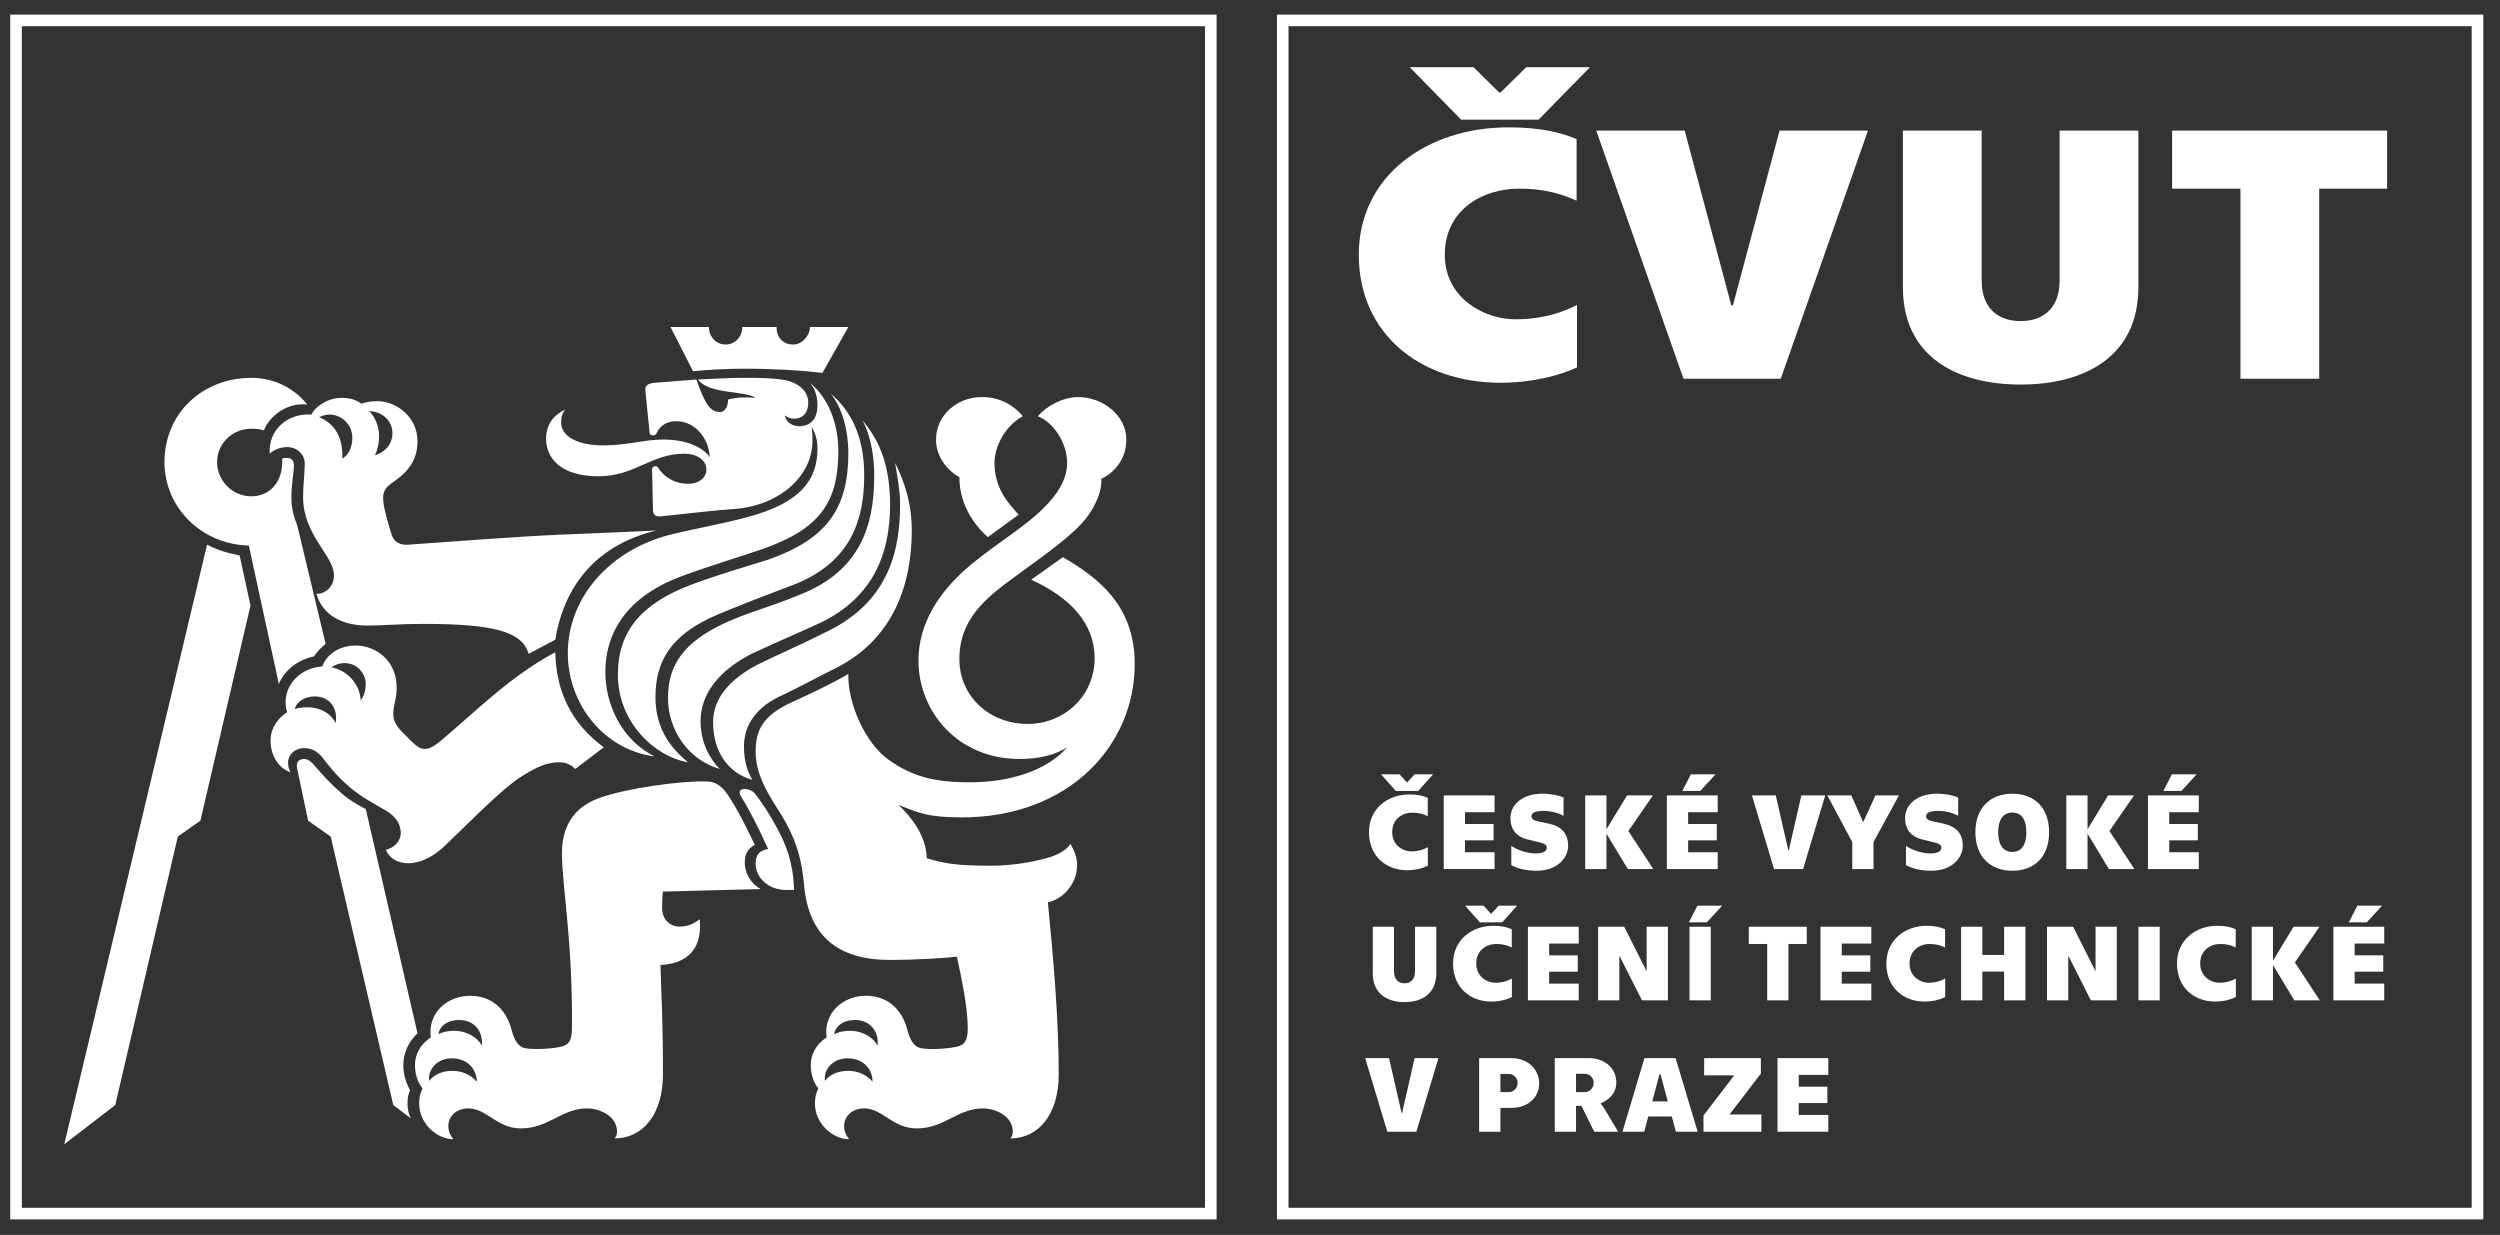 <svg width="83" height="41" viewBox="0 0 83 41" fill="none" xmlns="http://www.w3.org/2000/svg">
<rect x="0" y="0" width="83" height="41" fill="#333333" stroke="none"/>
<g clip-path="url(#clip0_37_704)">
<path d="M82.445 40.484H42.394V0.484H82.445V40.484ZM42.779 40.099H82.06V0.869H42.779V40.099Z" fill="white"/>
<path d="M74.383 6.263V12.574H76.998V6.263H79.252V4.337H72.115V6.263H74.383ZM65.791 4.337H63.176V9.533C63.176 11.835 64.95 12.767 67.085 12.767C69.22 12.767 70.994 11.834 70.994 9.533V4.337H68.379V9.315C68.379 10.248 67.819 10.66 67.085 10.66C66.351 10.66 65.791 10.248 65.791 9.315V4.337ZM55.892 12.574H59.121L62.016 4.337H59.081L57.533 10.139H57.48L55.932 4.337H52.996L55.892 12.574ZM45.112 8.456C45.112 11.084 47.153 12.707 49.822 12.707C50.902 12.707 51.809 12.453 52.357 12.198V10.127C51.836 10.381 51.236 10.6 50.289 10.6C49.342 10.6 47.967 9.945 47.967 8.456C47.967 6.966 49.221 6.263 50.435 6.263C51.263 6.263 51.836 6.433 52.343 6.663V4.616C51.809 4.398 51.143 4.228 50.075 4.228C47.394 4.228 45.112 5.827 45.112 8.456Z" fill="white"/>
<path d="M46.804 2.232L48.511 3.974H51.079L52.786 2.232H50.668L49.82 3.069H49.77L48.923 2.232H46.804Z" fill="white"/>
<path d="M40.391 40.484H0.34V0.484H40.391V40.484ZM0.725 40.099H40.006V0.869H0.725V40.099Z" fill="white"/>
<path d="M6.875 18.082C7.18 18.248 7.54 18.359 7.956 18.442L8.316 20.104L6.653 27.247L5.904 27.773L3.826 36.688L2.134 37.989L6.875 18.082ZM8.261 18.11C6.708 18.082 5.461 16.864 5.461 15.341C5.461 13.708 6.736 12.545 8.344 12.545C9.093 12.545 9.758 12.877 10.201 13.431C9.564 13.348 8.954 13.791 8.76 14.289C8.594 14.234 8.455 14.234 8.344 14.234C7.706 14.234 7.207 14.732 7.207 15.341C7.207 15.951 7.706 16.477 8.344 16.477C8.981 16.477 9.37 15.978 9.37 15.341C9.37 15.314 9.37 15.259 9.37 15.231C9.398 15.203 9.453 15.203 9.536 15.203C9.647 15.203 9.758 15.259 9.758 15.452C9.758 15.674 9.674 16.089 9.674 16.504C9.674 16.892 9.758 17.169 9.869 17.445L10.811 21.377C10.672 21.488 10.534 21.626 10.423 21.792C9.896 21.903 9.453 22.235 9.258 22.706L8.261 18.11ZM14.055 20.713C13.251 20.713 12.752 20.768 12.197 20.768C11.338 20.768 10.7 20.408 10.507 19.716C10.839 19.716 11.089 19.439 11.089 19.107C11.089 18.442 10.063 17.778 10.063 16.504C10.063 16.089 10.118 15.701 10.118 15.397C10.118 15.064 9.841 14.843 9.536 14.843C9.287 14.843 9.065 14.954 8.954 15.064C8.899 14.289 9.536 13.708 10.34 13.763C10.451 13.514 10.867 13.209 11.338 13.209C11.671 13.209 11.838 13.293 12.004 13.403C12.142 13.348 12.309 13.32 12.53 13.32C13.168 13.32 13.861 13.847 13.861 14.649C13.861 15.397 13.417 15.757 12.974 16.061C12.752 16.227 12.697 16.393 12.725 16.643C12.752 16.947 12.918 17.474 13.001 17.75C13.085 17.999 13.279 18.11 13.584 18.082C15.108 17.971 17.299 17.806 18.629 17.75C19.876 17.695 20.764 17.667 21.789 17.612C19.849 18.082 18.74 19.384 18.435 21.239L17.548 21.709C17.354 20.962 16.356 20.713 14.055 20.713ZM12.807 28.216C13.14 28.133 13.306 27.883 13.306 27.662C13.306 27.33 13.112 27.108 12.863 26.942C12.447 26.693 12.004 26.471 11.616 26.139C11.2 25.779 10.951 25.475 10.701 25.142C10.507 24.921 10.34 24.838 10.091 24.838C9.786 24.838 9.564 25.059 9.564 25.308C9.564 25.447 9.592 25.558 9.647 25.641C9.231 25.502 8.982 25.059 8.982 24.588C8.982 24.146 9.259 23.813 9.536 23.648C9.509 23.564 9.481 23.453 9.481 23.315C9.481 22.733 9.952 22.18 10.701 22.125C10.839 21.737 11.255 21.432 11.81 21.432C12.475 21.432 13.168 21.931 13.168 22.817C13.168 23.259 13.057 23.37 13.057 23.703C13.057 23.897 13.112 24.062 13.39 24.34C13.723 24.672 13.889 24.865 14.083 24.865C14.277 24.865 14.388 24.782 14.61 24.616C15.857 23.564 16.938 22.457 18.435 21.654C18.463 22.955 18.961 24.007 20.043 24.81L19.1 25.53C18.934 25.364 18.767 25.308 18.545 25.308C18.185 25.308 17.825 25.447 17.27 25.807C16.633 26.223 15.579 27.302 14.831 28.022C14.415 28.437 13.971 28.659 13.556 28.659C13.223 28.659 12.946 28.52 12.807 28.216ZM10.451 23.121C10.091 23.121 9.841 23.315 9.785 23.537C9.896 23.509 10.035 23.481 10.201 23.481C10.617 23.481 10.978 23.675 11.144 24.007C11.227 23.481 10.922 23.121 10.451 23.121ZM13.057 36.687L10.978 27.773L10.229 27.246L9.869 25.53C9.814 25.308 9.924 25.198 10.091 25.198C10.202 25.198 10.285 25.253 10.396 25.364C10.756 25.779 10.978 26.028 11.366 26.36C11.588 26.554 11.865 26.72 12.143 26.859L13.861 34.307C13.584 34.556 13.39 34.943 13.39 35.358C13.39 35.663 13.473 35.94 13.612 36.189C13.556 36.327 13.529 36.466 13.529 36.632C13.529 36.798 13.556 36.964 13.64 37.13L13.057 36.687ZM11.698 14.539C11.698 14.068 11.31 13.763 10.95 13.763C10.784 13.763 10.672 13.819 10.589 13.847C11.061 14.04 11.394 14.456 11.366 15.231C11.616 15.065 11.698 14.788 11.698 14.539ZM12.142 22.706C12.142 22.346 11.837 22.014 11.449 22.014C11.227 22.014 11.089 22.097 11.005 22.152C11.532 22.263 11.948 22.706 11.976 23.26C12.059 23.121 12.142 22.983 12.142 22.706ZM13.029 14.373C13.029 13.957 12.669 13.652 12.253 13.652C12.419 13.791 12.586 14.123 12.586 14.483C12.586 14.649 12.558 14.871 12.447 15.12C12.78 15.009 13.029 14.76 13.029 14.373ZM13.916 36.632C13.916 36.438 13.944 36.327 14.027 36.133C13.888 35.968 13.777 35.691 13.777 35.358C13.777 35.026 13.944 34.666 14.304 34.445C14.193 33.614 14.858 33.06 15.607 33.06C16.438 33.06 16.854 33.642 16.993 34.223C17.104 34.639 17.27 34.777 17.464 34.805C17.825 34.86 18.407 34.805 18.629 34.75C18.878 34.694 18.989 34.556 18.989 34.14C19.017 31.233 18.656 29.378 18.656 28.326C18.656 27.191 19.294 26.693 19.959 26.471C20.846 26.167 22.593 25.918 23.452 25.945C23.84 25.945 24.034 26.195 24.2 26.444C24.506 26.915 24.755 27.413 25.06 28.049C24.838 28.161 24.727 28.354 24.727 28.631C24.727 29.018 24.949 29.351 25.254 29.517L22.01 29.6C21.982 29.794 21.982 29.988 21.982 30.154C21.982 30.514 22.232 30.763 22.565 30.763C22.814 30.763 23.036 30.68 23.23 30.514C23.341 31.649 22.648 32.009 21.927 32.036C21.955 33.061 22.01 33.809 22.01 35.664C22.01 36.993 21.345 37.795 20.403 37.795C20.458 37.74 20.486 37.657 20.486 37.574C20.486 37.048 19.903 36.799 19.488 36.799C18.656 36.799 18.212 37.463 17.297 37.463C16.494 37.463 16.161 36.799 15.551 36.799C15.163 36.799 14.885 37.048 14.885 37.38C14.885 37.547 14.941 37.685 15.052 37.823C14.526 37.823 13.916 37.324 13.916 36.632ZM14.997 35.137C14.471 35.137 14.194 35.552 14.249 35.884C14.36 35.746 14.582 35.552 15.025 35.552C15.386 35.552 15.663 35.718 15.829 35.912C15.829 35.524 15.552 35.137 14.997 35.137ZM15.247 33.864C14.803 33.864 14.582 34.113 14.554 34.334C14.664 34.279 14.831 34.223 15.08 34.223C15.524 34.223 15.884 34.472 15.995 34.721C16.051 34.279 15.774 33.864 15.247 33.864ZM18.851 21.681C18.851 19.854 20.237 18.221 22.371 17.722C23.175 17.529 23.868 17.418 24.811 17.169C26.585 16.698 27.14 15.923 27.14 14.899C27.14 14.622 27.084 14.4 26.945 14.178C26.973 14.345 26.973 14.483 26.973 14.649C26.973 15.756 25.947 16.753 24.45 16.892C23.646 16.947 22.787 17.058 21.955 17.141C21.761 17.168 21.678 17.085 21.678 16.919L21.65 15.591C21.65 15.535 21.678 15.48 21.761 15.48C21.817 15.48 21.845 15.507 21.872 15.562C22.039 15.812 22.372 16.061 22.843 16.061C23.231 16.061 23.453 15.839 23.453 15.591C23.453 15.313 23.203 15.064 22.704 15.064C21.623 15.064 21.069 15.812 19.876 15.812C18.574 15.812 18.13 15.175 18.13 14.566C18.13 14.067 18.407 13.763 18.767 13.597C18.657 13.735 18.629 13.846 18.629 14.04C18.629 14.455 19.128 14.787 20.015 14.787C20.847 14.787 21.374 14.593 22.011 14.593C22.843 14.593 23.341 14.87 23.563 15.175C23.535 14.538 23.064 13.984 22.454 13.984C22.038 13.984 21.872 14.233 21.817 14.344C21.789 14.427 21.734 14.455 21.678 14.455C21.623 14.455 21.567 14.427 21.567 14.372L21.428 12.988C21.401 12.822 21.484 12.739 21.706 12.711L23.12 12.6C23.369 13.292 23.535 13.68 23.896 13.68C24.09 13.68 24.173 13.458 24.173 13.265C24.478 13.182 24.783 13.182 25.087 13.209C24.727 12.96 23.535 13.098 23.175 12.6C23.757 12.572 24.2 12.545 24.672 12.545C25.143 12.545 25.559 12.545 25.947 12.6C26.39 12.655 26.834 12.905 26.834 13.376C26.834 13.68 26.668 13.901 26.363 13.901C26.252 13.901 26.169 13.873 26.058 13.791C26.086 14.012 26.307 14.151 26.529 14.151C26.889 14.151 27.139 13.929 27.139 13.459C27.139 13.209 27.084 12.933 26.889 12.711C27.472 13.182 27.832 14.012 27.832 14.981C27.832 16.67 27.222 17.556 25.337 18.221C24.367 18.553 23.591 18.774 22.621 19.134C21.04 19.715 20.098 20.795 20.098 22.318C20.098 23.37 20.624 24.561 21.733 25.114C20.043 24.893 18.851 23.37 18.851 21.681ZM20.514 22.401C20.514 20.907 21.346 20.02 22.953 19.411C23.841 19.079 24.7 18.83 25.504 18.581C27.472 17.889 28.165 16.864 28.165 15.037C28.165 14.262 27.944 13.514 27.583 13.071C28.192 13.597 28.692 14.4 28.692 15.784C28.692 17.224 28.276 18.692 26.28 19.439C25.337 19.799 24.811 19.993 23.813 20.408C22.261 21.072 21.761 21.958 21.761 23.149C21.761 24.284 22.371 24.921 22.843 25.308C21.706 25.114 20.514 23.951 20.514 22.401ZM22.177 23.176C22.177 22.069 22.704 21.322 24.062 20.685C24.922 20.297 25.559 20.159 26.557 19.743C28.525 18.968 29.024 17.501 29.024 15.812C29.024 15.23 28.941 14.538 28.636 13.957C29.052 14.455 29.551 15.23 29.551 16.753C29.551 18.331 29.024 19.799 27.277 20.657C26.446 21.045 25.891 21.266 24.949 21.709C23.868 22.263 23.258 23.038 23.258 23.951C23.258 24.672 23.591 25.226 23.896 25.53C22.843 25.226 22.177 24.229 22.177 23.176ZM24.7 12.241C24.145 12.241 23.591 12.269 23.009 12.324L22.261 10.856H23.536C23.536 11.189 23.785 11.438 24.09 11.438C24.395 11.438 24.645 11.189 24.645 10.856H25.781C25.781 11.216 26.003 11.438 26.335 11.438C26.64 11.438 26.89 11.133 26.89 10.856H28.165L27.306 12.379C26.613 12.296 25.725 12.241 24.7 12.241ZM23.674 23.979C23.674 23.204 24.201 22.567 25.143 22.069C25.808 21.737 26.363 21.515 27.472 20.961C29.218 20.103 29.883 18.692 29.883 16.781C29.883 16.282 29.8 15.867 29.717 15.369C30.022 15.978 30.271 16.698 30.271 17.611C30.271 19.439 29.634 21.21 27.804 22.152C27.028 22.54 26.585 22.789 26.003 23.065C25.115 23.453 24.7 24.062 24.7 24.782C24.7 25.336 24.838 25.64 24.977 25.89C24.173 25.669 23.674 24.948 23.674 23.979ZM25.088 28.686C25.088 28.41 25.171 28.243 25.504 28.188C25.116 27.33 24.811 26.776 24.589 26.416C24.506 26.278 24.589 26.195 24.7 26.195C24.866 26.195 25.005 26.25 25.116 26.416C25.31 26.665 25.56 27.052 25.753 27.412C26.114 28.049 26.336 28.659 26.363 29.545H26.086C25.504 29.545 25.088 29.129 25.088 28.686ZM27.056 36.632C27.056 36.438 27.084 36.327 27.167 36.133C27.029 35.968 26.918 35.691 26.918 35.358C26.918 35.026 27.084 34.666 27.444 34.445C27.333 33.614 27.999 33.06 28.747 33.06C29.579 33.06 29.994 33.642 30.133 34.223C30.244 34.639 30.41 34.777 30.604 34.805C30.965 34.86 31.547 34.805 31.769 34.75C32.018 34.694 32.129 34.556 32.129 34.14C32.129 33.448 31.935 32.535 31.769 31.759C31.353 31.815 30.327 31.87 29.551 31.87C27.832 31.87 26.862 31.095 26.696 29.406C26.64 28.714 26.501 28.049 26.085 27.302C25.78 26.721 25.087 25.945 25.087 24.949C25.087 24.201 25.365 23.758 26.224 23.343C26.834 23.066 27.555 22.734 28.165 22.374C28.137 23.343 28.719 24.645 29.468 25.198C30.299 25.807 31.075 25.973 32.212 25.973C33.514 25.973 34.762 25.585 35.428 24.811C35.04 25.059 34.513 25.198 33.847 25.198C31.796 25.198 30.493 23.62 30.493 21.931C30.493 20.713 31.158 19.633 32.267 18.72C33.181 17.972 34.014 17.502 34.651 16.865C35.067 16.45 35.428 15.951 35.428 15.37C35.428 14.678 34.956 14.013 34.457 13.819C34.734 13.487 35.288 13.183 35.788 13.183C36.619 13.183 37.395 13.792 37.395 14.595C37.395 15.204 37.035 15.674 36.564 15.896C36.592 16.367 36.287 16.975 35.926 17.363C35.233 18.111 33.958 18.914 33.127 19.578C32.295 20.243 31.851 20.935 31.851 21.876C31.851 23.122 32.849 24.035 34.124 24.035C35.316 24.035 36.342 23.122 36.342 21.848C36.342 20.686 35.511 19.827 34.236 19.246L35.289 18.498C36.425 19.163 37.673 20.076 37.673 22.043C37.673 24.756 35.483 27.137 31.935 27.137C30.826 27.137 30.521 26.998 29.828 26.721C30.271 27.137 30.742 27.746 30.77 28.493C31.325 28.66 31.713 28.742 32.905 28.742C33.432 28.742 34.153 28.66 34.735 28.493C35.151 28.382 35.4 28.216 35.539 28.022C35.677 28.244 35.76 28.493 35.76 28.715C35.76 29.351 35.289 29.849 34.79 29.96C34.984 31.926 35.15 33.892 35.15 35.664C35.15 36.993 34.485 37.795 33.543 37.795C33.598 37.74 33.626 37.657 33.626 37.574C33.626 37.048 33.044 36.799 32.628 36.799C31.797 36.799 31.353 37.463 30.438 37.463C29.634 37.463 29.301 36.799 28.692 36.799C28.303 36.799 28.026 37.048 28.026 37.38C28.026 37.547 28.081 37.685 28.192 37.823C27.666 37.823 27.056 37.324 27.056 36.632ZM28.137 35.137C27.611 35.137 27.333 35.552 27.389 35.884C27.5 35.746 27.722 35.552 28.165 35.552C28.525 35.552 28.803 35.718 28.969 35.912C28.969 35.524 28.692 35.137 28.137 35.137ZM28.387 33.864C27.944 33.864 27.721 34.113 27.694 34.334C27.805 34.279 27.971 34.223 28.22 34.223C28.664 34.223 29.025 34.472 29.135 34.721C29.191 34.279 28.913 33.864 28.387 33.864ZM31.852 15.84C31.436 15.618 31.076 15.148 31.076 14.594C31.076 13.791 31.769 13.182 32.6 13.182C33.238 13.182 33.682 13.487 33.959 13.819C33.432 14.095 33.017 14.76 33.017 15.37C33.017 16.172 33.432 16.671 33.82 17.086L32.795 17.833C32.212 17.307 31.852 16.615 31.852 15.84Z" fill="white"/>
<path d="M45.45 27.63C45.45 26.85 46.066 26.376 46.789 26.376C47.077 26.376 47.256 26.426 47.401 26.491V27.098C47.264 27.03 47.109 26.98 46.886 26.98C46.558 26.98 46.221 27.188 46.221 27.63C46.221 28.072 46.591 28.266 46.847 28.266C47.102 28.266 47.264 28.201 47.404 28.126V28.741C47.257 28.816 47.012 28.892 46.721 28.892C46.001 28.891 45.45 28.41 45.45 27.63ZM45.85 25.707H46.462L46.706 25.973H46.721L46.965 25.707H47.577L47.084 26.26H46.343L45.85 25.707Z" fill="white"/>
<path d="M47.932 26.408H49.62V26.965H48.638V27.357H49.587V27.899H48.638V28.295H49.62V28.852H47.932V26.408Z" fill="white"/>
<path d="M50.176 28.723V28.082C50.334 28.194 50.662 28.334 50.986 28.334C51.223 28.334 51.353 28.266 51.353 28.144C51.353 28.047 51.263 28.004 51.13 27.971C50.971 27.932 50.874 27.91 50.69 27.863C50.359 27.781 50.147 27.544 50.147 27.166C50.147 26.67 50.597 26.35 51.205 26.35C51.493 26.35 51.752 26.408 51.91 26.476V27.083C51.788 27.015 51.54 26.921 51.241 26.921C50.967 26.921 50.845 26.99 50.845 27.098C50.845 27.191 50.917 27.238 51.083 27.274C51.205 27.299 51.295 27.314 51.457 27.353C51.856 27.45 52.062 27.683 52.062 28.082C52.062 28.488 51.691 28.909 51.021 28.909C50.655 28.909 50.374 28.833 50.176 28.723Z" fill="white"/>
<path d="M54.043 28.852L53.334 27.677V28.852H52.629V26.408H53.334V27.533L54.018 26.408H54.878L54.061 27.59L54.889 28.852H54.043Z" fill="white"/>
<path d="M55.34 26.408H57.028V26.965H56.046V27.357H56.996V27.899H56.046V28.295H57.028V28.852H55.34V26.408ZM56.136 25.707H56.956L56.449 26.26H55.852L56.136 25.707Z" fill="white"/>
<path d="M58.164 26.408H58.956L59.373 28.237H59.387L59.805 26.408H60.597L59.862 28.852H58.898L58.164 26.408Z" fill="white"/>
<path d="M61.495 27.957L60.667 26.408H61.465L61.85 27.281H61.865L62.264 26.408H63.045L62.2 27.957V28.852H61.495V27.957Z" fill="white"/>
<path d="M63.278 28.723V28.082C63.437 28.194 63.764 28.334 64.088 28.334C64.325 28.334 64.455 28.266 64.455 28.144C64.455 28.047 64.365 28.004 64.231 27.971C64.073 27.932 63.976 27.91 63.792 27.863C63.462 27.781 63.249 27.544 63.249 27.166C63.249 26.67 63.699 26.35 64.307 26.35C64.595 26.35 64.854 26.408 65.012 26.476V27.083C64.89 27.015 64.642 26.921 64.343 26.921C64.07 26.921 63.947 26.99 63.947 27.098C63.947 27.191 64.019 27.238 64.185 27.274C64.307 27.299 64.397 27.314 64.559 27.353C64.958 27.45 65.164 27.683 65.164 28.082C65.164 28.488 64.793 28.909 64.124 28.909C63.757 28.909 63.476 28.833 63.278 28.723Z" fill="white"/>
<path d="M65.583 27.63C65.583 26.814 66.084 26.351 66.81 26.351C67.541 26.351 68.03 26.814 68.03 27.63C68.03 28.446 67.541 28.909 66.81 28.909C66.083 28.909 65.583 28.446 65.583 27.63ZM67.275 27.63C67.275 27.227 67.127 26.976 66.81 26.976C66.497 26.976 66.339 27.227 66.339 27.63C66.339 28.032 66.497 28.284 66.81 28.284C67.127 28.284 67.275 28.032 67.275 27.63Z" fill="white"/>
<path d="M70.015 28.852L69.306 27.677V28.852H68.601V26.408H69.306V27.533L69.99 26.408H70.85L70.033 27.59L70.861 28.852H70.015Z" fill="white"/>
<path d="M71.312 26.408H73V26.965H72.018V27.357H72.968V27.899H72.018V28.295H73V28.852H71.312V26.408ZM72.108 25.707H72.928L72.421 26.26H71.823L72.108 25.707Z" fill="white"/>
<path d="M45.576 32.311V30.768H46.281V32.246C46.281 32.522 46.432 32.645 46.63 32.645C46.828 32.645 46.979 32.522 46.979 32.246V30.768H47.685V32.311C47.685 32.993 47.206 33.27 46.63 33.27C46.055 33.27 45.576 32.993 45.576 32.311Z" fill="white"/>
<path d="M48.241 31.99C48.241 31.211 48.857 30.736 49.58 30.736C49.868 30.736 50.047 30.787 50.191 30.851V31.458C50.055 31.39 49.9 31.34 49.677 31.34C49.349 31.34 49.011 31.548 49.011 31.99C49.011 32.432 49.382 32.627 49.637 32.627C49.893 32.627 50.055 32.562 50.195 32.487V33.101C50.048 33.177 49.803 33.252 49.511 33.252C48.792 33.252 48.241 32.77 48.241 31.99ZM48.641 30.068H49.253L49.496 30.333H49.511L49.756 30.068H50.368L49.875 30.621H49.133L48.641 30.068Z" fill="white"/>
<path d="M50.726 30.768H52.414V31.326H51.432V31.718H52.381V32.26H51.432V32.656H52.414V33.212H50.726V30.768Z" fill="white"/>
<path d="M53.056 30.768H53.924L54.658 32.228H54.669V30.768H55.374V33.212H54.514L53.773 31.746H53.762V33.212H53.056V30.768Z" fill="white"/>
<path d="M56.355 30.068H57.176L56.668 30.621H56.071L56.355 30.068ZM56.092 30.768H56.798V33.212H56.092V30.768Z" fill="white"/>
<path d="M58.671 31.34H58.059V30.768H59.984V31.34H59.376V33.212H58.671V31.34Z" fill="white"/>
<path d="M60.44 30.768H62.128V31.326H61.146V31.718H62.095V32.26H61.146V32.656H62.128V33.212H60.44V30.768Z" fill="white"/>
<path d="M62.627 31.99C62.627 31.211 63.242 30.736 63.965 30.736C64.253 30.736 64.433 30.787 64.577 30.851V31.458C64.44 31.39 64.286 31.34 64.062 31.34C63.735 31.34 63.397 31.548 63.397 31.99C63.397 32.432 63.767 32.627 64.023 32.627C64.279 32.627 64.441 32.562 64.581 32.487V33.101C64.434 33.177 64.189 33.252 63.897 33.252C63.177 33.252 62.627 32.77 62.627 31.99Z" fill="white"/>
<path d="M65.814 30.768V31.703H66.537V30.768H67.243V33.212H66.537V32.256H65.814V33.212H65.109V30.768H65.814Z" fill="white"/>
<path d="M67.96 30.768H68.828L69.562 32.228H69.572V30.768H70.278V33.212H69.418L68.676 31.746H68.666V33.212H67.96V30.768Z" fill="white"/>
<path d="M70.996 30.768H71.701V33.212H70.996V30.768Z" fill="white"/>
<path d="M72.276 31.99C72.276 31.211 72.891 30.736 73.614 30.736C73.903 30.736 74.082 30.787 74.226 30.851V31.458C74.09 31.39 73.935 31.34 73.712 31.34C73.384 31.34 73.046 31.548 73.046 31.99C73.046 32.432 73.417 32.627 73.672 32.627C73.928 32.627 74.09 32.562 74.23 32.487V33.101C74.083 33.177 73.838 33.252 73.546 33.252C72.827 33.252 72.276 32.77 72.276 31.99Z" fill="white"/>
<path d="M76.172 33.212L75.463 32.038V33.212H74.758V30.768H75.463V31.894L76.147 30.768H77.007L76.19 31.951L77.017 33.212H76.172Z" fill="white"/>
<path d="M77.469 30.768H79.157V31.326H78.175V31.718H79.124V32.26H78.175V32.656H79.157V33.212H77.469V30.768ZM78.265 30.068H79.085L78.578 30.621H77.98L78.265 30.068Z" fill="white"/>
<path d="M45.324 35.129H46.116L46.534 36.958H46.548L46.966 35.129H47.757L47.023 37.573H46.059L45.324 35.129Z" fill="white"/>
<path d="M49.108 35.129H50.173C50.745 35.129 51.101 35.521 51.101 35.97C51.101 36.419 50.745 36.782 50.173 36.782H49.814V37.573H49.108V35.129H49.108ZM50.09 36.258C50.245 36.258 50.386 36.132 50.386 35.956C50.386 35.783 50.245 35.654 50.09 35.654H49.814V36.258L50.09 36.258Z" fill="white"/>
<path d="M51.618 35.129H52.741C53.313 35.129 53.662 35.496 53.662 35.934C53.662 36.351 53.356 36.535 53.141 36.632L53.137 36.646C53.169 36.667 53.226 36.739 53.273 36.819L53.723 37.573H52.928L52.503 36.714H52.324V37.573H51.618V35.129ZM52.608 36.258C52.798 36.258 52.91 36.107 52.91 35.952C52.91 35.797 52.798 35.65 52.608 35.65H52.324V36.258H52.608Z" fill="white"/>
<path d="M55.503 37.066H54.722L54.589 37.573H53.866L54.596 35.129H55.629L56.363 37.573H55.639L55.503 37.066ZM55.37 36.567L55.129 35.665H55.096L54.855 36.567H55.37Z" fill="white"/>
<path d="M56.556 37.034L57.578 35.7H56.578V35.129H58.46V35.643L57.42 37.001H58.478V37.573H56.556L56.556 37.034Z" fill="white"/>
<path d="M59.013 35.129H60.7V35.686H59.718V36.078H60.668V36.621H59.718V37.016H60.7V37.573H59.013V35.129Z" fill="white"/>
</g>
<defs>
<clipPath id="clip0_37_704">
<rect width="82.105" height="40" fill="white" transform="translate(0.34 0.484)"/>
</clipPath>
</defs>
</svg>
